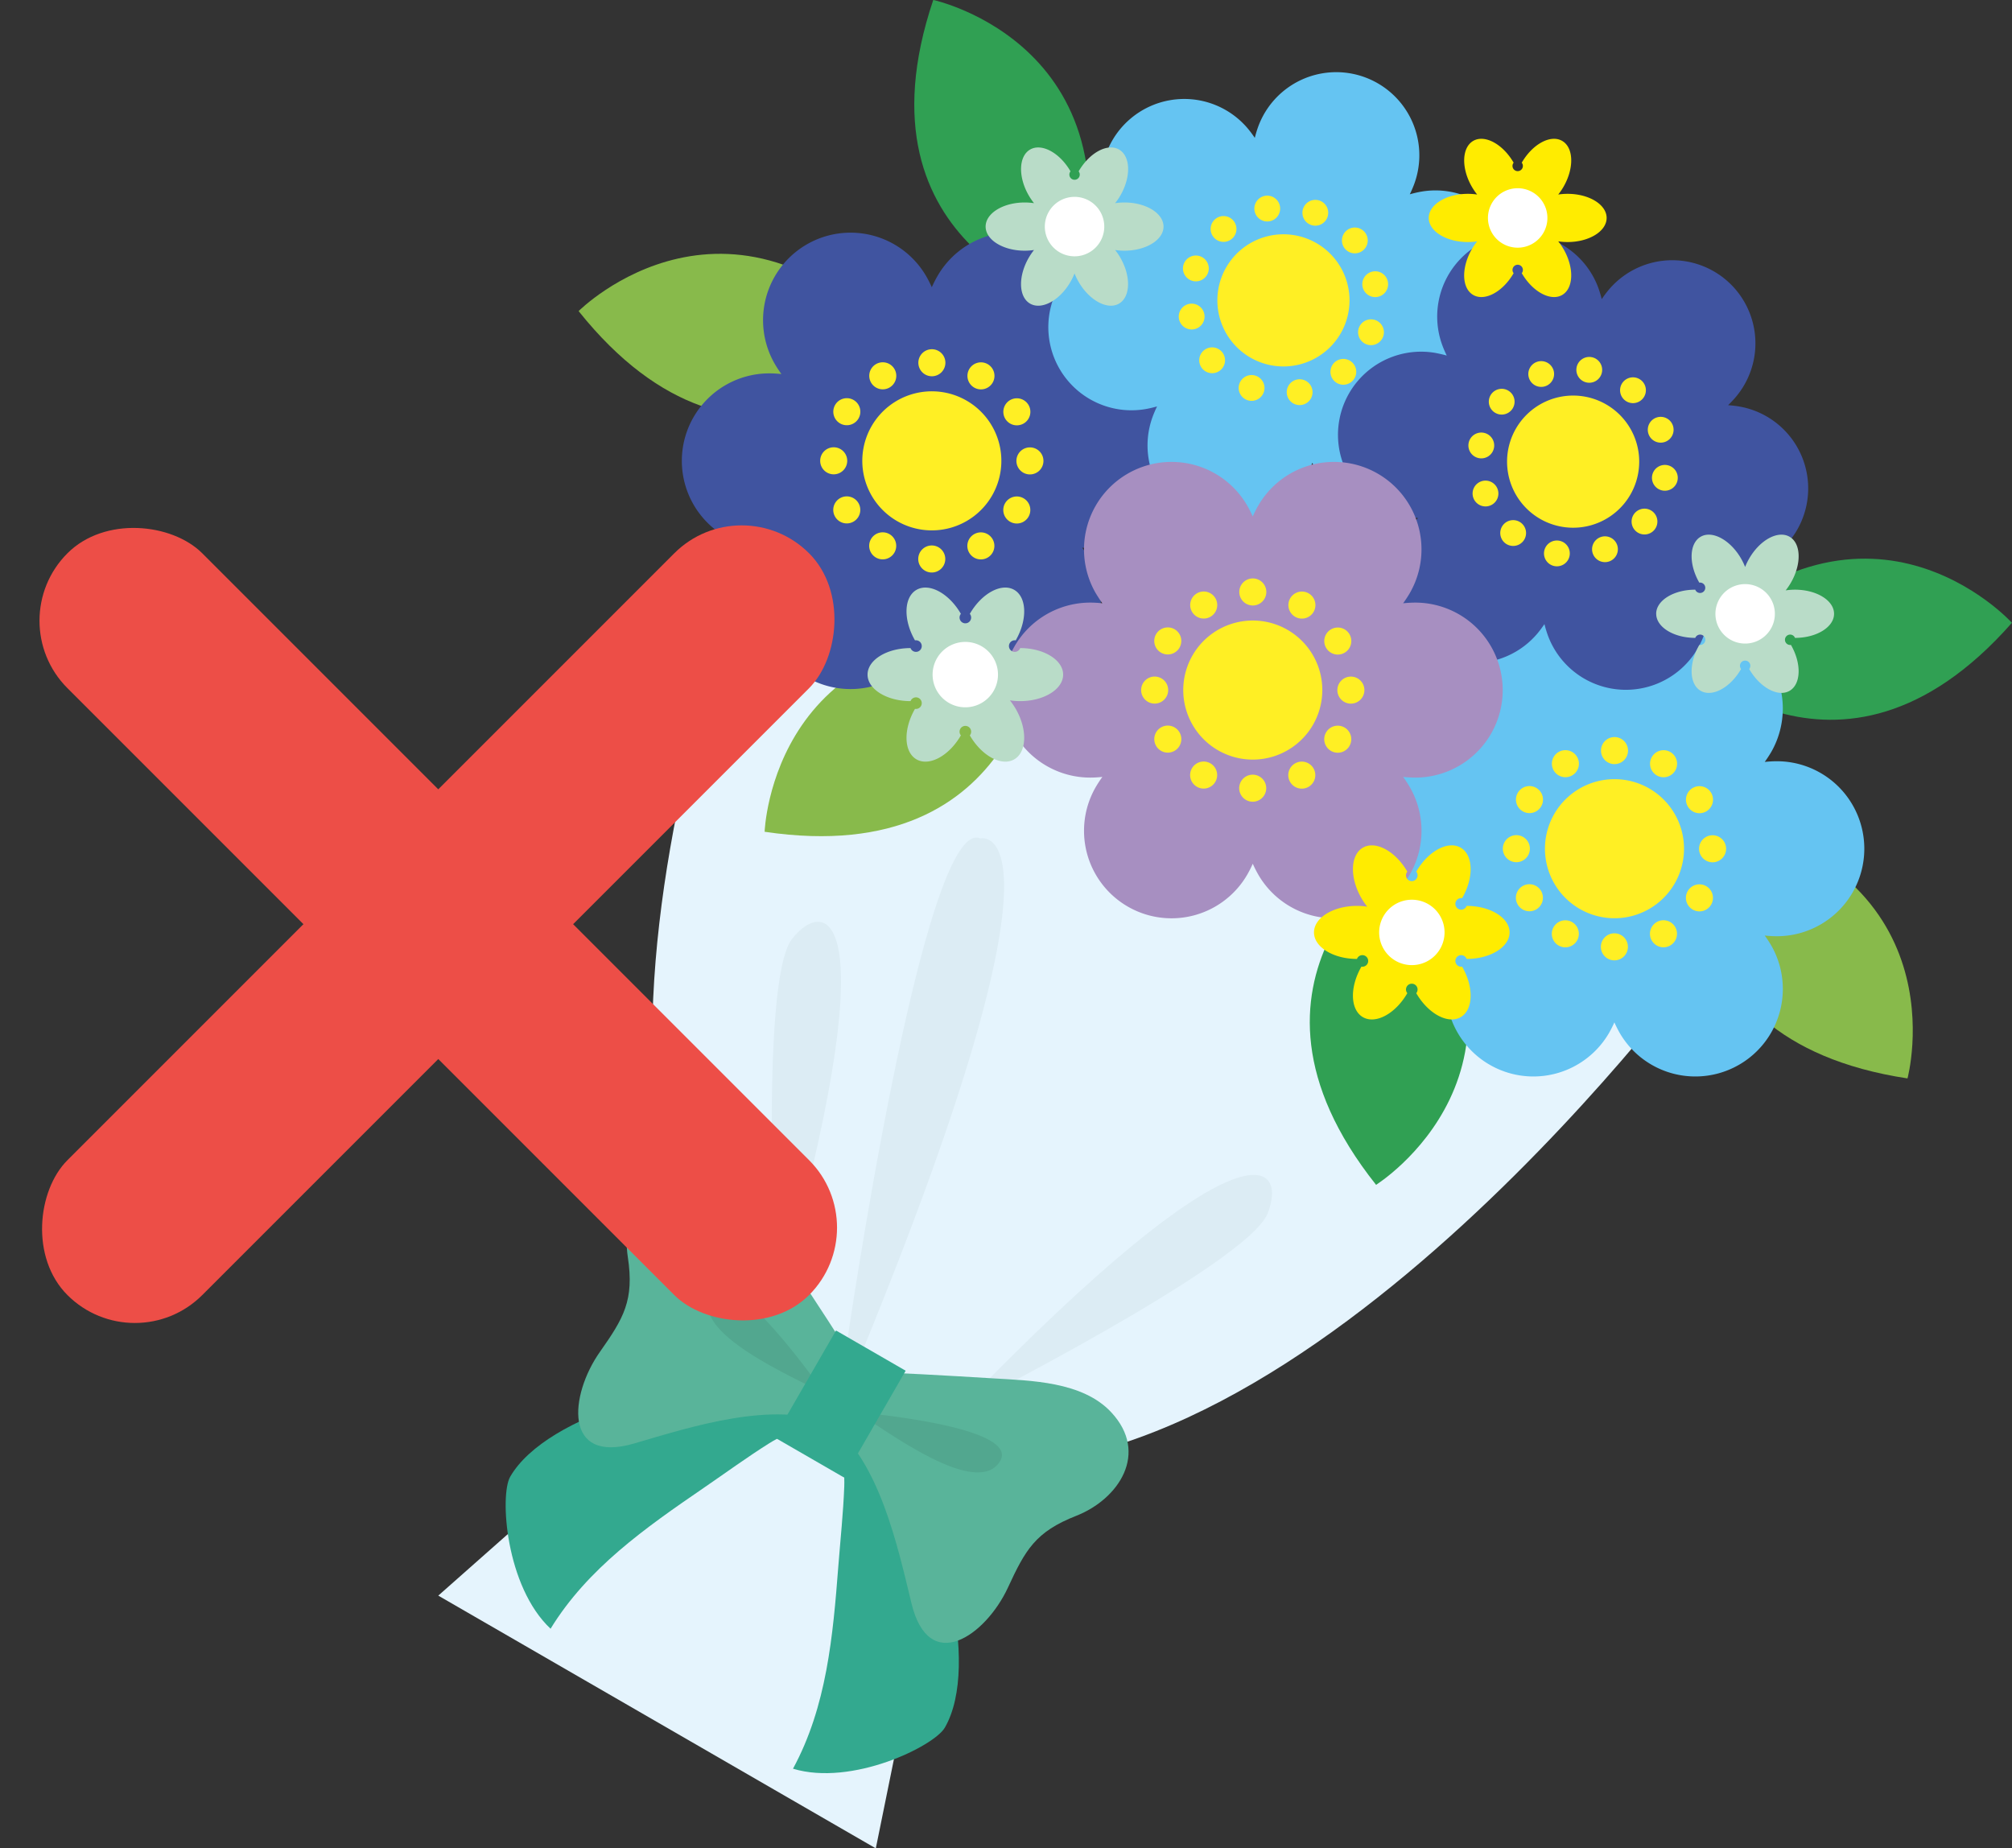 <svg xmlns="http://www.w3.org/2000/svg" xmlns:xlink="http://www.w3.org/1999/xlink" width="104.176" height="95.694" viewBox="0 0 104.176 95.694">
  <rect x="0" y="0" width="104.176" height="95.694" fill="#333333" stroke="none"/>
  <defs>
    <clipPath id="clip-path">
      <rect id="長方形_51259" data-name="長方形 51259" width="81.483" height="95.694" transform="translate(0 0)" fill="none"/>
    </clipPath>
  </defs>
  <g id="グループ_65063" data-name="グループ 65063" transform="translate(-1292.87 -6372)">
    <g id="グループ_65061" data-name="グループ 65061" transform="translate(1315.563 6372)">
      <g id="グループ_65060" data-name="グループ 65060" transform="translate(0 0)" clip-path="url(#clip-path)">
        <path id="パス_204380" data-name="パス 204380" d="M65.618,945.579,18.5,918.376s-14.228,31.956-3.286,46.833L0,978.665,22.654,991.75,26.7,971.841c18.354,2.038,38.915-26.262,38.915-26.262" transform="translate(0 -896.056)" fill="#e5f4fd"/>
        <path id="パス_204381" data-name="パス 204381" d="M876.989,1784.319s5.313-1.331-6.15,26.65l-.77-.444s3.981-27.463,6.92-26.206" transform="translate(-848.923 -1740.913)" fill="#dcecf4"/>
        <path id="パス_204382" data-name="パス 204382" d="M710.649,1983.6s-.934-16.666.793-18.895,5.11-1.741-.793,18.895" transform="translate(-693.131 -1916.086)" fill="#dcecf4" fill-rule="evenodd"/>
        <path id="パス_204383" data-name="パス 204383" d="M1109.583,2515.023s14.9-7.524,15.967-10.134-1.047-5.3-15.967,10.134" transform="translate(-1082.616 -2442.05)" fill="#dcecf4" fill-rule="evenodd"/>
        <path id="パス_204384" data-name="パス 204384" d="M159.919,2951.488c-.547,1.056-1.79,1.36-2.739,1.956-1.158.728-2.285,1.551-3.421,2.329-3,2.055-6,4.158-7.913,7.28-2.326-2.181-2.644-6.91-2.089-7.872,1.893-3.279,9.636-5.276,13.171-4.619Z" transform="translate(-140.032 -2878.73)" fill="#33a98f"/>
        <path id="パス_204385" data-name="パス 204385" d="M313.1,2509.129c-1.128-1.839-2.614-4.1-3.917-6.068-1.086-1.641-2.457-3.946-4.589-4.439-2.827-.654-4.093,1.919-3.741,4.245.341,2.255-.214,3.17-1.451,4.928-1.559,2.216-1.916,5.815,1.789,4.73,2.915-.854,7.231-2.255,10.211-1.011Z" transform="translate(-291.04 -2437.795)" fill="#59b49a"/>
        <path id="パス_204386" data-name="パス 204386" d="M579.914,2749.006s-4.938-7.133-5.932-5.126,4.3,4.241,5.932,5.126" transform="translate(-559.911 -2676.845)" fill="#52a78f"/>
        <path id="パス_204387" data-name="パス 204387" d="M758.645,3028.291c-.641,1-.282,2.23-.324,3.35-.051,1.367-.2,2.755-.307,4.128-.28,3.625-.6,7.274-2.348,10.493,3.052.924,7.306-1.166,7.862-2.127,1.893-3.279-.249-10.983-2.585-13.716Z" transform="translate(-737.3 -2954.692)" fill="#33a98f"/>
        <path id="パス_204388" data-name="パス 204388" d="M835.33,2921.42c2.156.057,4.857.214,7.213.358,1.964.12,4.646.155,6.139,1.754,1.98,2.122.384,4.5-1.806,5.362-2.124.832-2.639,1.771-3.542,3.721-1.139,2.458-4.078,4.567-4.991.816-.718-2.952-1.663-7.39-4.23-9.349Z" transform="translate(-813.841 -2850.418)" fill="#59b49a"/>
        <path id="パス_204389" data-name="パス 204389" d="M891.145,3008.43s8.646.71,7.406,2.574-5.824-1.606-7.406-2.574" transform="translate(-869.487 -2935.314)" fill="#52a78f"/>
        <rect id="長方形_51258" data-name="長方形 51258" width="6.384" height="4.164" transform="matrix(0.5, -0.866, 0.866, 0.5, 17.402, 74.412)" fill="#33a98f"/>
        <path id="パス_204390" data-name="パス 204390" d="M1861.619,1811.522s-10,6.6-1.489,17.314c0,0,9.663-6.021,1.489-17.314" transform="translate(-1811.574 -1767.495)" fill="#30a053"/>
        <path id="パス_204391" data-name="パス 204391" d="M709.507,1357.587s-.718,11.959-14.249,9.947c0,0,.383-11.379,14.249-9.947" transform="translate(-678.361 -1324.471)" fill="#88ba4b"/>
        <path id="パス_204392" data-name="パス 204392" d="M1022.355,15.788S1010.712,12.965,1015.086,0c0,0,11.132,2.39,7.269,15.785" transform="translate(-989.457 -0.003)" fill="#30a053"/>
        <path id="パス_204393" data-name="パス 204393" d="M2679.94,1733.833s-2.826,11.642,10.7,13.693c0,0,2.976-10.99-10.7-13.693" transform="translate(-2614.568 -1691.694)" fill="#88ba4b"/>
        <path id="パス_204394" data-name="パス 204394" d="M316.185,546.078s-8.67,8.269-17.208-2.42c0,0,8.03-8.072,17.208,2.42" transform="translate(-291.711 -527.552)" fill="#88ba4b"/>
        <path id="パス_204395" data-name="パス 204395" d="M2640.684,1195.082s8.266,8.672,17.3-1.6c0,0-7.636-8.446-17.3,1.6" transform="translate(-2576.505 -1161.238)" fill="#30a053"/>
        <path id="パス_204396" data-name="パス 204396" d="M539.987,512.38c-.095-.164-.21-.34-.343-.524.225.023.435.035.625.035a4.53,4.53,0,1,0,0-9.06c-.19,0-.4.012-.625.035.132-.184.247-.36.342-.524a4.53,4.53,0,1,0-7.846-4.53c-.095.165-.19.352-.283.559-.093-.206-.187-.394-.283-.559a4.53,4.53,0,0,0-7.847,4.53c.095.165.21.34.343.524-.225-.023-.435-.035-.625-.035a4.53,4.53,0,1,0,0,9.06c.19,0,.4-.012.625-.035-.132.184-.247.36-.342.524a4.53,4.53,0,0,0,7.847,4.53c.1-.165.19-.352.283-.559.093.206.188.394.283.559a4.53,4.53,0,1,0,7.846-4.53" transform="translate(-506.304 -483.501)" fill="#4054a0"/>
        <path id="パス_204397" data-name="パス 204397" d="M909.962,838.93a3.6,3.6,0,1,1-1.318-4.919,3.6,3.6,0,0,1,1.318,4.919" transform="translate(-881.29 -813.27)" fill="#ffef24"/>
        <path id="パス_204398" data-name="パス 204398" d="M1128.321,772.83a.7.7,0,1,1-.257-.96.7.7,0,0,1,.257.96" transform="translate(-1099.618 -753.018)" fill="#ffef24"/>
        <path id="パス_204399" data-name="パス 204399" d="M918.089,1134.157a.7.7,0,1,1,.257.96.7.7,0,0,1-.257-.96" transform="translate(-895.683 -1106.25)" fill="#ffef24"/>
        <path id="パス_204400" data-name="パス 204400" d="M919.305,772.128a.7.7,0,1,1-.96-.257.7.7,0,0,1,.96.257" transform="translate(-895.683 -753.019)" fill="#ffef24"/>
        <path id="パス_204401" data-name="パス 204401" d="M1127.107,1134.86a.7.7,0,1,1,.96.257.7.7,0,0,1-.96-.257" transform="translate(-1099.621 -1106.25)" fill="#ffef24"/>
        <path id="パス_204402" data-name="パス 204402" d="M814.195,952.794a.7.7,0,1,1-.7.7.7.7,0,0,1,.7-.7" transform="translate(-793.721 -929.637)" fill="#ffef24"/>
        <path id="パス_204403" data-name="パス 204403" d="M1232.223,954.2a.7.7,0,1,1,.7-.7.7.7,0,0,1-.7.7" transform="translate(-1201.589 -929.638)" fill="#ffef24"/>
        <path id="パス_204404" data-name="パス 204404" d="M841.841,1057.393a.7.7,0,1,1-.257.96.7.7,0,0,1,.257-.96" transform="translate(-821.038 -1031.602)" fill="#ffef24"/>
        <path id="パス_204405" data-name="パス 204405" d="M1204.569,849.593a.7.7,0,1,1,.257-.96.7.7,0,0,1-.257.96" transform="translate(-1174.264 -827.665)" fill="#ffef24"/>
        <path id="パス_204406" data-name="パス 204406" d="M1022.51,1162.514a.7.7,0,1,1,.7.7.7.7,0,0,1-.7-.7" transform="translate(-997.659 -1133.574)" fill="#ffef24"/>
        <path id="パス_204407" data-name="パス 204407" d="M1023.918,744.48a.7.7,0,1,1-.7-.7.7.7,0,0,1,.7.7" transform="translate(-997.661 -725.7)" fill="#ffef24"/>
        <path id="パス_204408" data-name="パス 204408" d="M1203.865,1058.608a.7.7,0,1,1,.96-.257.7.7,0,0,1-.96.257" transform="translate(-1174.263 -1031.6)" fill="#ffef24"/>
        <path id="パス_204409" data-name="パス 204409" d="M842.545,848.374a.7.7,0,1,1-.96.257.7.7,0,0,1,.96-.257" transform="translate(-821.039 -827.664)" fill="#ffef24"/>
        <path id="パス_204410" data-name="パス 204410" d="M1994.3,1338.623c-.095-.164-.21-.34-.343-.524.225.023.435.035.625.035a4.53,4.53,0,0,0,0-9.06c-.19,0-.4.012-.625.035.132-.184.247-.36.342-.524a4.53,4.53,0,0,0-7.846-4.53c-.1.165-.19.352-.283.559-.093-.206-.187-.394-.282-.559a4.53,4.53,0,0,0-7.847,4.53c.095.164.21.34.343.524-.225-.023-.435-.035-.625-.035a4.53,4.53,0,0,0,0,9.06c.19,0,.4-.012.625-.035-.132.184-.247.359-.342.524a4.53,4.53,0,0,0,7.846,4.53,6.253,6.253,0,0,0,.283-.559c.093.206.188.394.283.559a4.53,4.53,0,0,0,7.846-4.53" transform="translate(-1925.276 -1289.663)" fill="#65c4f2"/>
        <path id="パス_204411" data-name="パス 204411" d="M2364.277,1665.173a3.6,3.6,0,1,1-1.318-4.919,3.6,3.6,0,0,1,1.318,4.919" transform="translate(-2300.259 -1619.433)" fill="#ffef24"/>
        <path id="パス_204412" data-name="パス 204412" d="M2582.639,1599.075a.7.7,0,1,1-.257-.96.7.7,0,0,1,.257.96" transform="translate(-2518.592 -1559.183)" fill="#ffef24"/>
        <path id="パス_204413" data-name="パス 204413" d="M2372.406,1960.4a.7.7,0,1,1,.257.96.7.7,0,0,1-.257-.96" transform="translate(-2314.655 -1912.407)" fill="#ffef24"/>
        <path id="パス_204414" data-name="パス 204414" d="M2373.623,1598.374a.7.7,0,1,1-.96-.257.7.7,0,0,1,.96.257" transform="translate(-2314.656 -1559.184)" fill="#ffef24"/>
        <path id="パス_204415" data-name="パス 204415" d="M2581.424,1961.1a.7.7,0,1,1,.96.257.7.7,0,0,1-.96-.257" transform="translate(-2518.594 -1912.409)" fill="#ffef24"/>
        <path id="パス_204416" data-name="パス 204416" d="M2268.508,1779.037a.7.7,0,1,1-.7.7.7.7,0,0,1,.7-.7" transform="translate(-2212.688 -1735.799)" fill="#ffef24"/>
        <path id="パス_204417" data-name="パス 204417" d="M2686.547,1780.442a.7.7,0,1,1,.7-.7.7.7,0,0,1-.7.7" transform="translate(-2620.567 -1735.799)" fill="#ffef24"/>
        <path id="パス_204418" data-name="パス 204418" d="M2296.157,1883.633a.7.7,0,1,1-.257.96.7.7,0,0,1,.257-.96" transform="translate(-2240.009 -1837.762)" fill="#ffef24"/>
        <path id="パス_204419" data-name="パス 204419" d="M2658.89,1675.837a.7.7,0,1,1,.257-.96.7.7,0,0,1-.257.96" transform="translate(-2593.24 -1633.828)" fill="#ffef24"/>
        <path id="パス_204420" data-name="パス 204420" d="M2476.826,1988.752a.7.7,0,1,1,.7.7.7.7,0,0,1-.7-.7" transform="translate(-2416.63 -1939.732)" fill="#ffef24"/>
        <path id="パス_204421" data-name="パス 204421" d="M2478.235,1570.724a.7.7,0,1,1-.7-.7.7.7,0,0,1,.7.7" transform="translate(-2416.633 -1531.864)" fill="#ffef24"/>
        <path id="パス_204422" data-name="パス 204422" d="M2658.186,1884.847a.7.7,0,1,1,.96-.257.7.7,0,0,1-.96.257" transform="translate(-2593.239 -1837.758)" fill="#ffef24"/>
        <path id="パス_204423" data-name="パス 204423" d="M2296.862,1674.619a.7.7,0,1,1-.96.257.7.7,0,0,1,.96-.257" transform="translate(-2240.01 -1633.827)" fill="#ffef24"/>
        <path id="パス_204424" data-name="パス 204424" d="M1320.228,168.927a5.947,5.947,0,0,0-.407-.434c.215-.016.413-.039.591-.071a4.3,4.3,0,0,0-1.495-8.477c-.178.031-.372.077-.579.135.094-.194.172-.377.234-.547a4.3,4.3,0,0,0-8.088-2.944c-.062.17-.119.361-.172.569-.121-.178-.24-.338-.356-.476a4.3,4.3,0,1,0-6.594,5.533c.116.138.253.284.407.434-.214.016-.413.039-.591.071a4.3,4.3,0,1,0,1.495,8.477c.178-.031.372-.077.579-.135a5.936,5.936,0,0,0-.234.547,4.3,4.3,0,0,0,8.089,2.944c.062-.17.12-.361.172-.569a5.946,5.946,0,0,0,.357.476,4.3,4.3,0,1,0,6.594-5.533" transform="translate(-1268.035 -150.021)" fill="#65c4f2"/>
        <path id="パス_204425" data-name="パス 204425" d="M1666.387,503.66a3.421,3.421,0,1,1-2.045-4.385,3.421,3.421,0,0,1,2.045,4.385" transform="translate(-1619.412 -486.939)" fill="#ffef24"/>
        <path id="パス_204426" data-name="パス 204426" d="M1842.274,426.684a.668.668,0,1,1-.4-.856.668.668,0,0,1,.4.856" transform="translate(-1796.235 -415.44)" fill="#ffef24"/>
        <path id="パス_204427" data-name="パス 204427" d="M1705.193,799.411a.668.668,0,1,1,.4.856.668.668,0,0,1-.4-.856" transform="translate(-1663.71 -779.554)" fill="#ffef24"/>
        <path id="パス_204428" data-name="パス 204428" d="M1646.611,460.513a.668.668,0,1,1-.94-.082.668.668,0,0,1,.94.082" transform="translate(-1605.441 -449.089)" fill="#ffef24"/>
        <path id="パス_204429" data-name="パス 204429" d="M1900.869,765.6a.668.668,0,1,1,.94.082.667.667,0,0,1-.94-.082" transform="translate(-1854.518 -745.92)" fill="#ffef24"/>
        <path id="パス_204430" data-name="パス 204430" d="M1578.066,646.871a.668.668,0,1,1-.542.773.668.668,0,0,1,.542-.773" transform="translate(-1539.174 -631.14)" fill="#ffef24"/>
        <path id="パス_204431" data-name="パス 204431" d="M1969.408,579.229a.668.668,0,1,1,.542-.773.668.668,0,0,1-.542.773" transform="translate(-1920.78 -563.858)" fill="#ffef24"/>
        <path id="パス_204432" data-name="パス 204432" d="M1621.2,740.176a.668.668,0,1,1-.082.941.668.668,0,0,1,.082-.941" transform="translate(-1581.561 -722.035)" fill="#ffef24"/>
        <path id="パス_204433" data-name="パス 204433" d="M1926.284,485.93a.668.668,0,1,1,.083-.941.668.668,0,0,1-.083.941" transform="translate(-1878.398 -472.97)" fill="#ffef24"/>
        <path id="パス_204434" data-name="パス 204434" d="M1807.563,808.717a.668.668,0,1,1,.773.542.668.668,0,0,1-.773-.542" transform="translate(-1763.622 -788.297)" fill="#ffef24"/>
        <path id="パス_204435" data-name="パス 204435" d="M1739.911,417.382a.668.668,0,1,1-.774-.542.668.668,0,0,1,.774.542" transform="translate(-1696.331 -406.7)" fill="#ffef24"/>
        <path id="パス_204436" data-name="パス 204436" d="M1960.1,681.587a.668.668,0,1,1,.856-.4.668.668,0,0,1-.856.4" transform="translate(-1912.034 -663.758)" fill="#ffef24"/>
        <path id="パス_204437" data-name="パス 204437" d="M1587.367,544.5a.668.668,0,1,1-.856.4.668.668,0,0,1,.856-.4" transform="translate(-1547.913 -531.23)" fill="#ffef24"/>
        <path id="パス_204438" data-name="パス 204438" d="M1935.641,515.131c-.062-.17-.141-.353-.234-.547.207.058.4.1.579.135a4.3,4.3,0,0,0,1.495-8.477c-.178-.031-.376-.055-.59-.071a5.935,5.935,0,0,0,.407-.434,4.3,4.3,0,1,0-6.594-5.533,5.875,5.875,0,0,0-.356.476c-.053-.208-.111-.4-.172-.569a4.3,4.3,0,1,0-8.088,2.944c.062.17.141.353.234.547-.207-.058-.4-.1-.579-.135a4.3,4.3,0,1,0-1.495,8.477,5.933,5.933,0,0,0,.59.071,5.908,5.908,0,0,0-.407.434,4.3,4.3,0,0,0,6.594,5.533c.116-.138.235-.3.356-.476.053.208.111.4.172.569a4.3,4.3,0,0,0,8.088-2.944" transform="translate(-1870.107 -485.194)" fill="#4054a0"/>
        <path id="パス_204439" data-name="パス 204439" d="M2282.9,848.247a3.421,3.421,0,1,1-.422-4.819,3.421,3.421,0,0,1,.422,4.819" transform="translate(-2221.519 -822.148)" fill="#ffef24"/>
        <path id="パス_204440" data-name="パス 204440" d="M2518.951,804.895a.668.668,0,1,1-.082-.941.667.667,0,0,1,.082.941" transform="translate(-2456.581 -784.262)" fill="#ffef24"/>
        <path id="パス_204441" data-name="パス 204441" d="M2262.656,1108.258a.668.668,0,1,1,.082.941.668.668,0,0,1-.082-.941" transform="translate(-2207.513 -1081.091)" fill="#ffef24"/>
        <path id="パス_204442" data-name="パス 204442" d="M2323.511,769.752a.667.667,0,1,1-.856-.4.668.668,0,0,1,.856.4" transform="translate(-2265.777 -750.615)" fill="#ffef24"/>
        <path id="パス_204443" data-name="パス 204443" d="M2458.085,1143.391a.668.668,0,1,1,.856.4.668.668,0,0,1-.856-.4" transform="translate(-2398.305 -1114.728)" fill="#ffef24"/>
        <path id="パス_204444" data-name="パス 204444" d="M2195.367,921.435a.668.668,0,1,1-.774.542.667.667,0,0,1,.774-.542" transform="translate(-2141.246 -899.03)" fill="#ffef24"/>
        <path id="パス_204445" data-name="パス 204445" d="M2586.237,991.712a.668.668,0,1,1,.773-.541.668.668,0,0,1-.773.541" transform="translate(-2522.843 -966.316)" fill="#ffef24"/>
        <path id="パス_204446" data-name="パス 204446" d="M2203.978,1023.857a.668.668,0,1,1-.4.856.668.668,0,0,1,.4-.856" transform="translate(-2149.984 -998.934)" fill="#ffef24"/>
        <path id="パス_204447" data-name="パス 204447" d="M2577.619,889.283a.668.668,0,1,1,.4-.856.668.668,0,0,1-.4.856" transform="translate(-2514.098 -866.406)" fill="#ffef24"/>
        <path id="パス_204448" data-name="パス 204448" d="M2355.664,1152.005a.668.668,0,1,1,.542.773.667.667,0,0,1-.542-.773" transform="translate(-2298.403 -1123.469)" fill="#ffef24"/>
        <path id="パス_204449" data-name="パス 204449" d="M2425.942,761.139a.668.668,0,1,1-.542-.773.668.668,0,0,1,.542.773" transform="translate(-2365.689 -741.876)" fill="#ffef24"/>
        <path id="パス_204450" data-name="パス 204450" d="M2542.486,1084.722a.668.668,0,1,1,.941-.082.668.668,0,0,1-.941.082" transform="translate(-2480.461 -1057.208)" fill="#ffef24"/>
        <path id="パス_204451" data-name="パス 204451" d="M2239.125,828.427a.667.667,0,1,1-.94.082.668.668,0,0,1,.94-.082" transform="translate(-2183.635 -808.141)" fill="#ffef24"/>
        <path id="パス_204452" data-name="パス 204452" d="M1223.747,1000.679a6.212,6.212,0,0,0-.343-.524c.225.023.435.035.625.035a4.53,4.53,0,0,0,0-9.06,6.262,6.262,0,0,0-.625.035c.132-.184.247-.36.343-.524a4.53,4.53,0,0,0-7.847-4.53c-.095.164-.19.352-.283.559-.093-.206-.188-.394-.283-.559a4.53,4.53,0,1,0-7.847,4.53c.1.164.21.34.343.524-.225-.023-.435-.035-.625-.035a4.53,4.53,0,0,0,0,9.06c.19,0,.4-.012.625-.035-.132.184-.247.36-.342.524a4.53,4.53,0,0,0,7.847,4.53c.095-.165.19-.352.283-.559.093.206.188.394.283.559a4.53,4.53,0,0,0,7.847-4.53" transform="translate(-1173.446 -959.932)" fill="#a78fc1"/>
        <path id="パス_204453" data-name="パス 204453" d="M1593.718,1327.229a3.6,3.6,0,1,1-1.318-4.919,3.6,3.6,0,0,1,1.318,4.919" transform="translate(-1548.428 -1289.702)" fill="#ffef24"/>
        <path id="パス_204454" data-name="パス 204454" d="M1812.079,1261.129a.7.7,0,1,1-.257-.96.7.7,0,0,1,.257.96" transform="translate(-1766.758 -1229.45)" fill="#ffef24"/>
        <path id="パス_204455" data-name="パス 204455" d="M1601.844,1622.455a.7.7,0,1,1,.257.96.7.7,0,0,1-.257-.96" transform="translate(-1562.82 -1582.681)" fill="#ffef24"/>
        <path id="パス_204456" data-name="パス 204456" d="M1603.061,1260.427a.7.7,0,1,1-.96-.257.7.7,0,0,1,.96.257" transform="translate(-1562.821 -1229.451)" fill="#ffef24"/>
        <path id="パス_204457" data-name="パス 204457" d="M1810.862,1623.16a.7.7,0,1,1,.96.257.7.7,0,0,1-.96-.257" transform="translate(-1766.759 -1582.682)" fill="#ffef24"/>
        <path id="パス_204458" data-name="パス 204458" d="M1497.95,1441.1a.7.7,0,1,1-.7.7.7.7,0,0,1,.7-.7" transform="translate(-1460.858 -1406.073)" fill="#ffef24"/>
        <path id="パス_204459" data-name="パス 204459" d="M1915.987,1442.5a.7.7,0,1,1,.7-.7.7.7,0,0,1-.7.7" transform="translate(-1868.735 -1406.071)" fill="#ffef24"/>
        <path id="パス_204460" data-name="パス 204460" d="M1525.6,1545.692a.7.7,0,1,1-.257.96.7.7,0,0,1,.257-.96" transform="translate(-1488.175 -1508.034)" fill="#ffef24"/>
        <path id="パス_204461" data-name="パス 204461" d="M1888.329,1337.893a.7.7,0,1,1,.257-.96.7.7,0,0,1-.257.96" transform="translate(-1841.407 -1304.097)" fill="#ffef24"/>
        <path id="パス_204462" data-name="パス 204462" d="M1706.264,1650.813a.7.7,0,1,1,.7.7.7.7,0,0,1-.7-.7" transform="translate(-1664.795 -1610.006)" fill="#ffef24"/>
        <path id="パス_204463" data-name="パス 204463" d="M1707.673,1232.78a.7.7,0,1,1-.7-.7.7.7,0,0,1,.7.7" transform="translate(-1664.799 -1202.133)" fill="#ffef24"/>
        <path id="パス_204464" data-name="パス 204464" d="M1887.625,1546.908a.7.7,0,1,1,.96-.257.7.7,0,0,1-.96.257" transform="translate(-1841.405 -1508.033)" fill="#ffef24"/>
        <path id="パス_204465" data-name="パス 204465" d="M1526.3,1336.673a.7.7,0,1,1-.96.257.7.7,0,0,1,.96-.257" transform="translate(-1488.176 -1304.095)" fill="#ffef24"/>
        <path id="パス_204466" data-name="パス 204466" d="M2117.061,301.372a3.257,3.257,0,0,0-.273-.4,3.248,3.248,0,0,0,.483.036c1.117,0,2.023-.559,2.023-1.248s-.906-1.248-2.023-1.248a3.265,3.265,0,0,0-.483.036,3.272,3.272,0,0,0,.273-.4c.559-.968.528-2.031-.069-2.376s-1.534.16-2.093,1.128a.269.269,0,1,1-.42,0c-.559-.968-1.5-1.473-2.093-1.128s-.628,1.408-.069,2.376a3.251,3.251,0,0,0,.273.4,3.209,3.209,0,0,0-.483-.036c-1.117,0-2.023.559-2.023,1.248s.906,1.248,2.023,1.248a3.228,3.228,0,0,0,.483-.036,3.232,3.232,0,0,0-.273.4c-.559.968-.528,2.031.069,2.376s1.534-.16,2.093-1.128a.269.269,0,1,1,.421,0c.559.968,1.5,1.473,2.093,1.128s.628-1.409.069-2.376" transform="translate(-2058.8 -288.477)" fill="#ffec00"/>
        <path id="パス_204467" data-name="パス 204467" d="M2239.131,403.218a1.539,1.539,0,1,1-.563-2.1,1.539,1.539,0,0,1,.563,2.1" transform="translate(-2181.909 -391.166)" fill="#fff"/>
        <path id="パス_204468" data-name="パス 204468" d="M1865.626,1805.32c0,.758,1,1.373,2.225,1.373a.3.3,0,1,1,.231.4c-.615,1.064-.58,2.234.076,2.614s1.687-.176,2.3-1.241a.3.3,0,1,1,.463,0c.614,1.064,1.645,1.62,2.3,1.241s.691-1.549.076-2.614a.3.3,0,1,1,.231-.4c1.229,0,2.225-.615,2.225-1.373s-1-1.373-2.225-1.373a.3.3,0,1,1-.231-.4c.615-1.064.58-2.234-.076-2.614s-1.687.176-2.3,1.241a.3.3,0,1,1-.463,0c-.615-1.064-1.645-1.62-2.3-1.241s-.691,1.55-.076,2.614a3.56,3.56,0,0,0,.3.44,3.6,3.6,0,0,0-.531-.04c-1.229,0-2.225.615-2.225,1.373" transform="translate(-1820.284 -1757.047)" fill="#ffec00"/>
        <path id="パス_204469" data-name="パス 204469" d="M2004.647,1917.434a1.693,1.693,0,1,0,2.312-.62,1.693,1.693,0,0,0-2.312.62" transform="translate(-1955.704 -1870.007)" fill="#fff"/>
        <path id="パス_204470" data-name="パス 204470" d="M1173.057,319.783a3.22,3.22,0,0,0-.273-.4,3.251,3.251,0,0,0,.483.036c1.117,0,2.023-.559,2.023-1.248s-.906-1.248-2.023-1.248a3.242,3.242,0,0,0-.483.036,3.23,3.23,0,0,0,.273-.4c.559-.968.528-2.031-.069-2.376s-1.534.16-2.093,1.128a.269.269,0,1,1-.421,0c-.559-.968-1.5-1.473-2.093-1.128s-.628,1.409-.069,2.376a3.25,3.25,0,0,0,.273.4,3.209,3.209,0,0,0-.483-.036c-1.117,0-2.023.559-2.023,1.248s.906,1.248,2.023,1.248a3.235,3.235,0,0,0,.483-.036,3.23,3.23,0,0,0-.273.4c-.559.968-.528,2.031.069,2.376s1.534-.16,2.092-1.128a3.208,3.208,0,0,0,.21-.436,3.266,3.266,0,0,0,.21.436c.559.968,1.5,1.473,2.093,1.128s.628-1.409.069-2.376" transform="translate(-1137.739 -306.44)" fill="#b9dcc8"/>
        <path id="パス_204471" data-name="パス 204471" d="M1295.12,421.631a1.539,1.539,0,1,1-.563-2.1,1.539,1.539,0,0,1,.563,2.1" transform="translate(-1260.842 -409.132)" fill="#fff"/>
        <path id="パス_204472" data-name="パス 204472" d="M922.007,1257.862a3.6,3.6,0,0,0-.3-.44,3.556,3.556,0,0,0,.531.04c1.229,0,2.225-.615,2.225-1.373s-1-1.373-2.225-1.373a.3.3,0,1,1-.231-.4c.615-1.064.58-2.234-.076-2.614s-1.687.176-2.3,1.241a.3.3,0,1,1-.463,0c-.615-1.064-1.645-1.62-2.3-1.241s-.691,1.549-.076,2.614a.3.3,0,1,1-.231.4c-1.229,0-2.225.615-2.225,1.373s1,1.373,2.225,1.373a.3.3,0,1,1,.231.4c-.614,1.064-.58,2.235.076,2.614s1.687-.176,2.3-1.241a.3.3,0,1,1,.463,0c.614,1.064,1.645,1.62,2.3,1.241s.691-1.549.077-2.614" transform="translate(-892.109 -1221.163)" fill="#b9dcc8"/>
        <path id="パス_204473" data-name="パス 204473" d="M1056.281,1369.894a1.693,1.693,0,1,1-.62-2.312,1.693,1.693,0,0,1,.62,2.312" transform="translate(-1027.527 -1334.122)" fill="#fff"/>
        <path id="パス_204474" data-name="パス 204474" d="M2594.678,1142.976c0,.689.906,1.248,2.023,1.248a.269.269,0,1,1,.21.364c-.559.968-.528,2.031.069,2.376s1.534-.16,2.092-1.128a.269.269,0,1,1,.421,0c.559.968,1.5,1.472,2.092,1.128s.628-1.408.069-2.376a.269.269,0,1,1,.21-.364c1.117,0,2.023-.559,2.023-1.248s-.906-1.248-2.023-1.248a3.246,3.246,0,0,0-.483.036,3.2,3.2,0,0,0,.272-.4c.559-.968.528-2.031-.069-2.376s-1.534.16-2.092,1.128a3.138,3.138,0,0,0-.21.436,3.317,3.317,0,0,0-.21-.436c-.559-.968-1.5-1.473-2.093-1.128s-.628,1.409-.07,2.376a.269.269,0,1,1-.21.364c-1.117,0-2.023.559-2.023,1.248" transform="translate(-2531.617 -1111.199)" fill="#b9dcc8"/>
        <path id="パス_204475" data-name="パス 204475" d="M2721.06,1244.9a1.539,1.539,0,1,0,2.1-.563,1.539,1.539,0,0,0-2.1.563" transform="translate(-2654.726 -1213.891)" fill="#fff"/>
      </g>
    </g>
    <g id="グループ_65062" data-name="グループ 65062" transform="translate(1292.87 6397.154)">
      <rect id="長方形_51260" data-name="長方形 51260" width="9.874" height="54.309" rx="4.937" transform="translate(0 6.982) rotate(-45)" fill="#ed4e47"/>
      <rect id="長方形_51261" data-name="長方形 51261" width="9.874" height="54.309" rx="4.937" transform="translate(6.982 45.385) rotate(-135)" fill="#ed4e47"/>
    </g>
  </g>
</svg>
